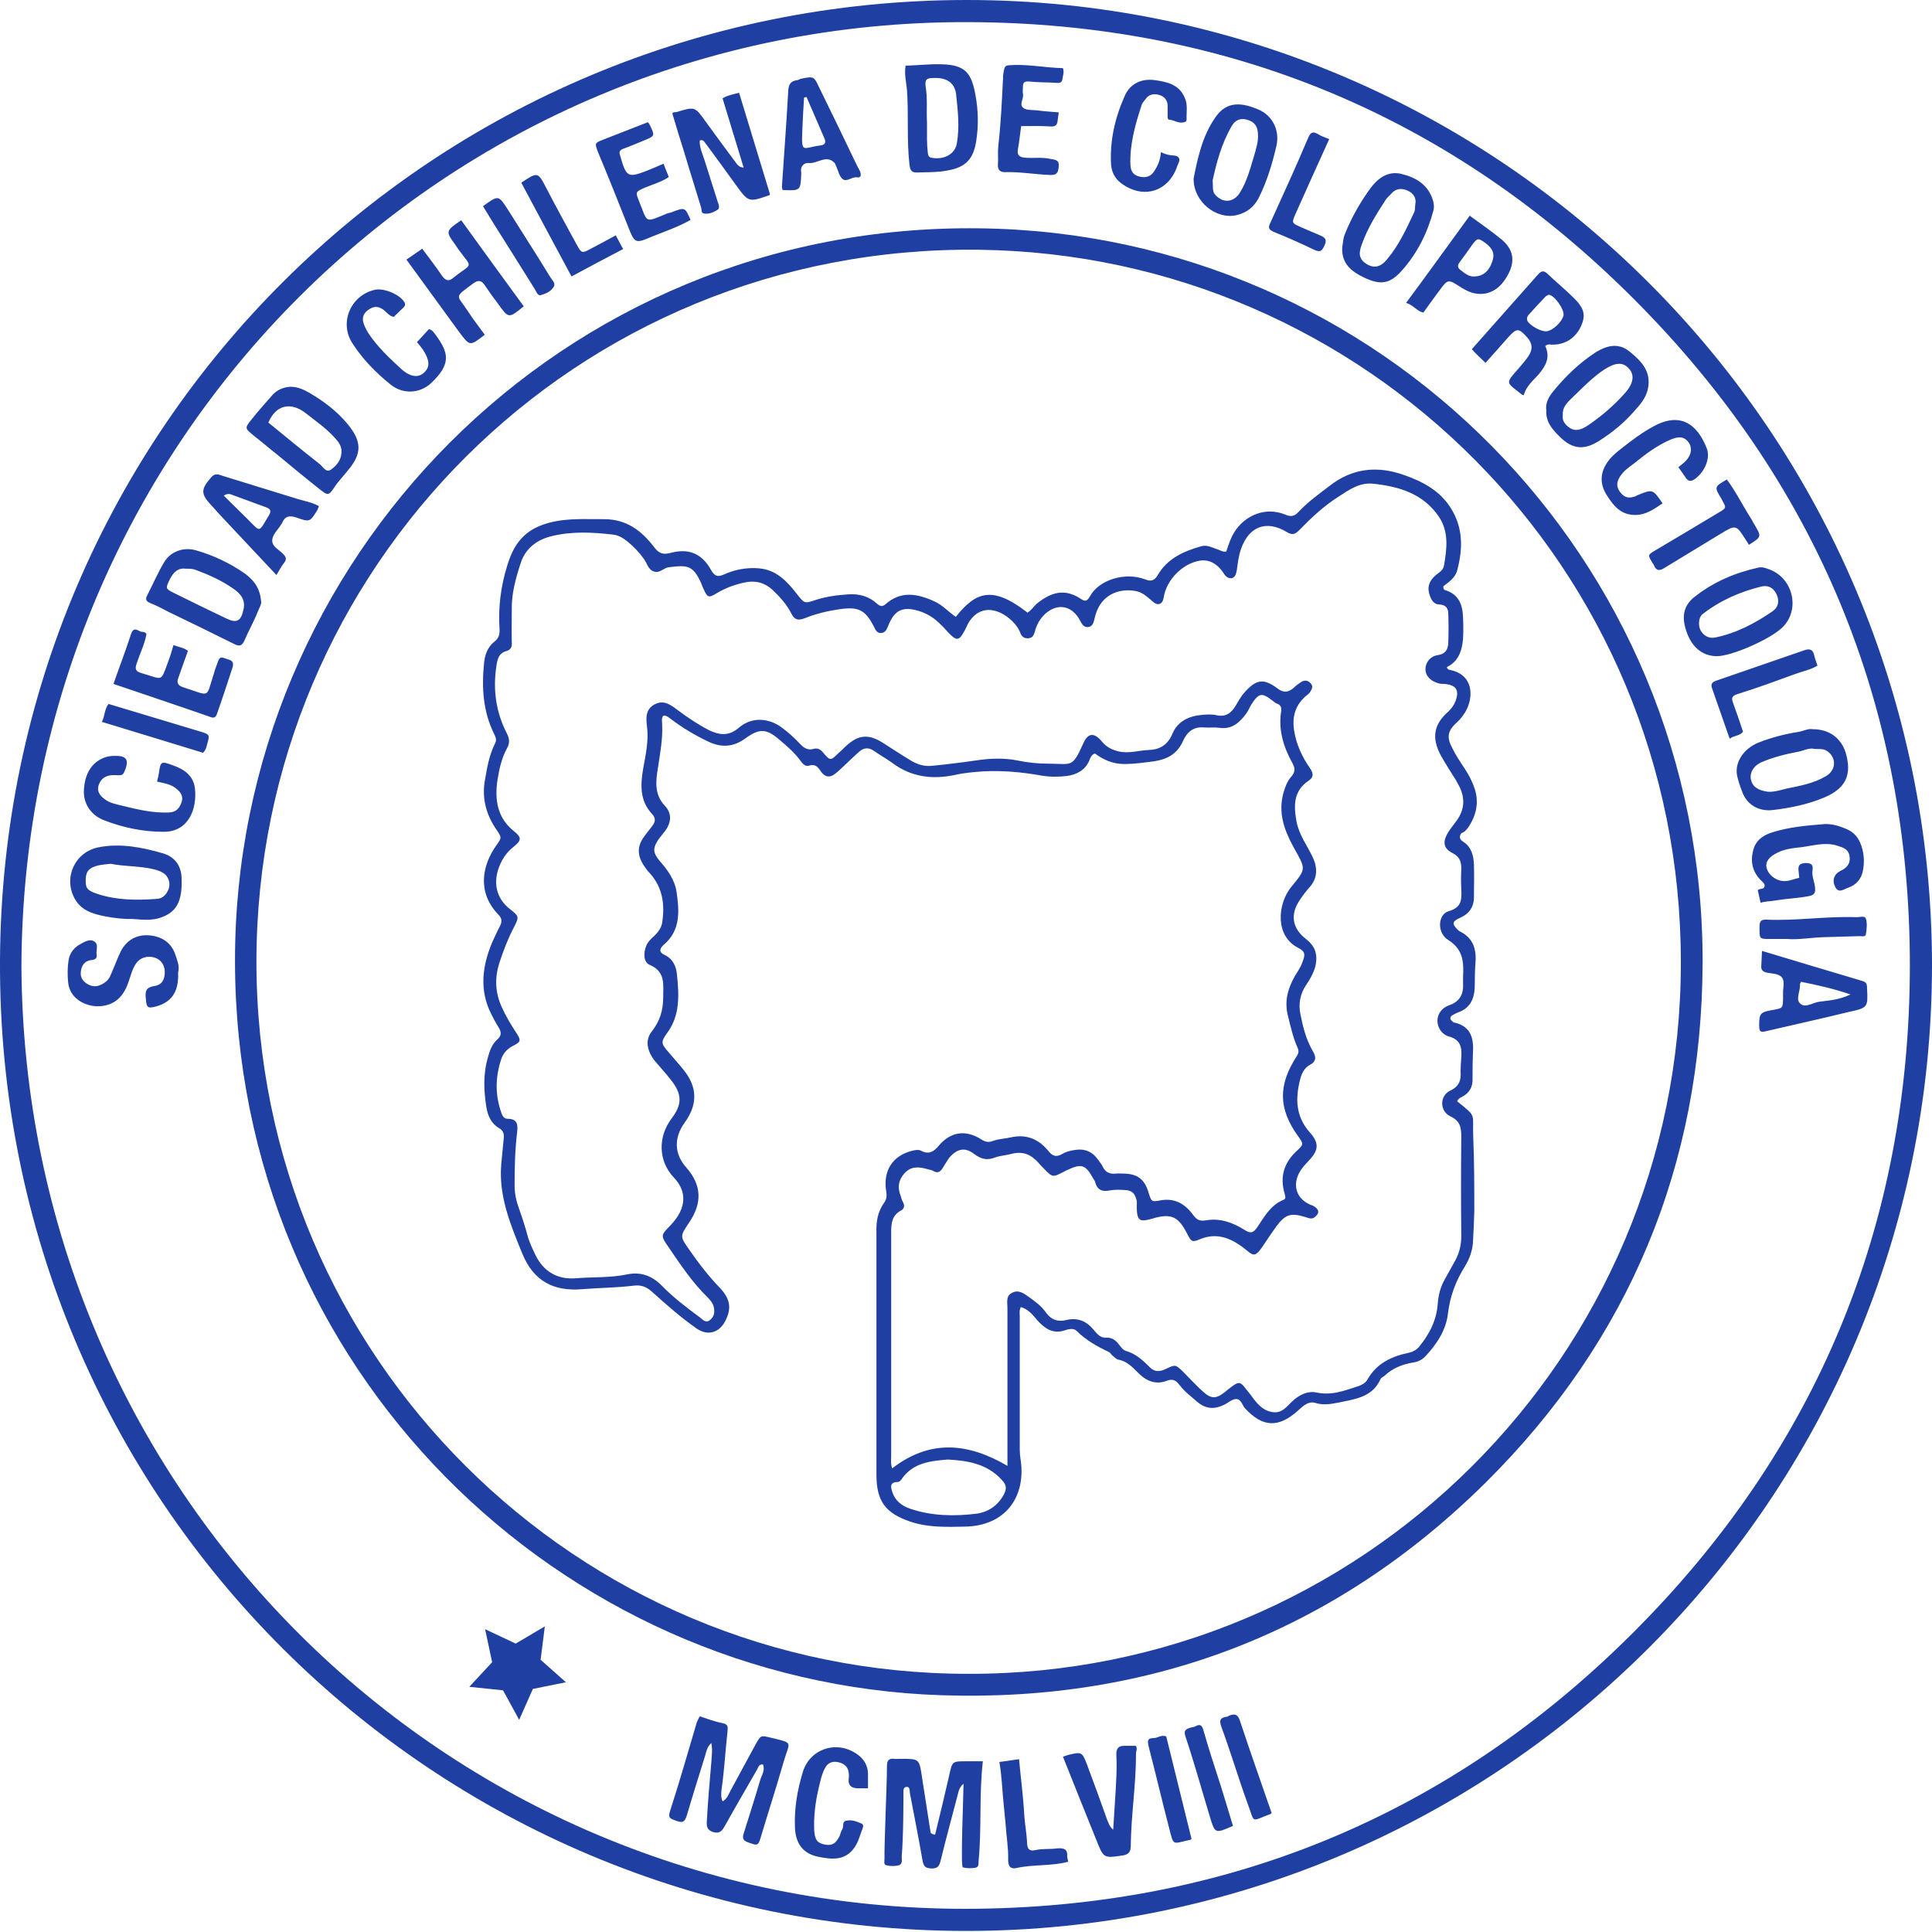 <svg xmlns="http://www.w3.org/2000/svg" viewBox="0 0 550 550" fill="#1f40a2"><path d="M275.1 0C123.5.1.7 121.7 0 273.5c-.7 154 123.7 276.1 275 276.2 151.7 0 274.9-123.2 275-274.8C550 123.3 426.8-.1 275.1 0m189.7 464.9c-52.2 52.1-116.1 78.4-189.9 78.5C126.5 543.5 6.8 424 6.1 274.9 6.8 125.2 127 6 275.2 6.3c73.9.1 137.8 26.6 190 78.9 52.1 52.2 78.5 116 78.5 189.8-.1 73.9-26.6 137.7-78.9 189.9" class="st0"/><path d="M278.9 65c-119.3-1.6-212.2 94.6-212 208.8.2 116 92.3 205.2 201.1 208.8 60.1 2 112.3-18.3 155-60.6 40.8-40.5 61.5-90.3 61.7-148 .2-114.9-91.8-207.6-205.8-209m-3.2 411.5C164.3 476.6 73 386.3 73 273.7c.1-111.9 90.7-204 205.7-202.6 109.9 1.4 199.9 90.4 199.8 202.9.1 112.2-91.1 202.8-202.8 202.5M275.1 501.4c-4.1 0-4 0-4.9 4.1-1.3 5.6-2.6 11.2-4 16.8-1.1-.2-1.3-.5-1.3-.8-.8-5.1-1.6-10.3-2.4-15.4-.8-5.4-.7-5.4-6.1-5.4-.6 0-1.2.1-1.8 0-1.6-.2-2.1.5-2.1 2.1 0 5-.8 22.5-.7 26.3 0 .7-.3 1.7.5 1.9 1.2.3 2.5.3 3.6 0s.8-1.6.8-2.6c.5-5.1.5-17.3.5-18.3 0-.6 0-1.3.8-1.4.9-.1.9.6 1 1.2v.4c1.2 6.4 2.5 12.8 3.6 19.2.3 1.7.7 2.3 2.4 2.4 1.9.1 2.4-.6 2.8-2.3 1.5-6.2 3.2-12.3 4.8-18.5.3-1.1.4-2.2 1.7-3.3 0 2.9-.9 23.7-.2 23.8 1.1.3 2.4.3 3.6.1 1.1-.2.8-1.3.9-2.1.9-9.3.1-18.7 1.2-28.2h-4.7M219.5 494.7c-2.9-.7-2.9-.8-4.4 1.9-2.4 4.4-4.7 8.7-7.1 13.1-.6 1.1-1 2.4-2.3 3.1-.5-1.1-.4-2.3-.3-3.3.8-5.5 1.1-11.1 1.7-16.6.2-1.6 0-2.1-1.6-2.4-2.1-.4-4.1-1.2-6.3-1.9-.3.6-.6 1.1-.8 1.6-2.5 8.4-4.9 16.9-7.6 25.2-.7 2.1-.1 2.3 1.6 2.9 1.8.7 2.5.5 3.1-1.4 1.7-5.8 3.5-11.5 5.3-17.3.3-1.1.5-2.3 1.7-3.4.4 2 .1 3.8 0 5.5-.5 5.7-1 11.4-1.3 17.1-.1 1.8.7 2.4 2 2.8 1.6.4 2.3-.3 3.1-1.7 3-5.4 6.1-10.7 9.2-16.1.4-.7.5-1.6 1.7-1.5.7 1.7-.4 3.1-.8 4.5-1.5 5.1-3.1 10.1-4.7 15.2-.7 2.1.8 2.3 2.2 2.8 1.6.6 2 .4 2.5-1.2 2.2-7.4 4.6-14.7 6.7-22.1 1.7-5.8 3-5.2-3.6-6.8M199.6 59.1c.2.6-.1 1.6.9 1.7 1.4.2 2.7-.4 3.8-1.1.7-.4.3-1.5 0-2.3-1.3-4-2.5-8-3.8-12-.6-1.8-1.4-3.5-1.3-5.4 1-.4 1.3.4 1.8 1 2.9 3.9 5.7 7.8 8.6 11.8 3.5 4.8 3.6 4.8 9.3 2.8.1 0 .2-.1.3-.3-2.9-9.6-5.9-19.3-8.8-28.9-1.7.5-3.3.7-4.7 1.6 2 6.6 4 13.1 6 19.7-1.2-.1-1.6-.6-2-1.1-2.9-3.9-5.8-7.8-8.6-11.7-3.3-4.6-3.2-4.6-8.5-3-.4.1-.9-.1-1.2.4 1.1 3.7 2.2 7.4 3.4 11.1 1.5 5.1 3.2 10.4 4.8 15.7" class="st0"/><path d="M422.9 103.3c2.2-2.5 4.3-4.8 6.3-7.1 2.6-2.9 3.1-2.9 5.6-.1 1.5 1.7 1.6 3.4.3 5.3-.8 1.2-1.8 2.3-2.7 3.4-4.1 4.6-3.6 3.9.8 7.5.1.1.4.1.6.2.6-2.5 2.6-4.1 4.2-5.9 2.1-2.5 3.4-4.9 1.9-8.1.6-.5 1.1-.5 1.6-.4 3.8.2 7-1.7 8.6-5.3 1.4-3.1.9-5.1-2.2-8.1-2.3-2.3-4.9-4.4-7.3-6.7-1.3-1.3-2-.7-2.9.3-6.2 7-12.4 14-18.7 21.1 1.2 1.4 2.5 2.5 3.9 3.9m12.2-13.6c1.6-1.8 3.3-3.6 4.9-5.3.2-.2.6-.3.9-.5 1.6.1 4.5 4.2 4.2 5.9-.4 1.8-3 4.3-4.8 4.5-1.5.2-4.8-1.6-5.5-3-.2-.5-.1-1.1.3-1.6M72.1 123.9c2.3 1.8 4.5 3.7 6.8 5.5 4.1 3.4 8.2 6.8 12.4 10.1 1.9 1.5 2.3 1.6 3.7-.5 1.2-1.9 2.9-3.6 4.3-5.4 3.7-4.5 3.7-7.9-.2-12.7-3-3.7-6.8-6.6-10.9-9-1.7-1-3.5-1.8-5.5-1.8-1.9.1-3.7.8-5.1 2.3-2 2.3-4 4.5-5.9 6.9-2.1 2.6-2 2.6.4 4.6m14.9-6.3c2.8 2.2 5.7 4.2 8.1 6.8 1.2 1.3 2.3 2.6 2.1 4.5-.1 2.1-1.4 3.7-3 4.8-1.4 1-2.3-.9-3.2-1.6-5-3.9-9.8-7.9-14.6-11.8 2.4-5.6 6.9-5.6 10.6-2.7M69.6 182.3c1.2-2.8 2.7-5.4 3.8-8.2.4-1.1 1.2-2.2.9-3.1-.3-3.7-2.2-6-4.7-7.8-4.2-2.9-8.8-5.1-13.7-6.5-3.6-1.1-7.4.3-9.2 3.4-1.8 3-3.2 6.3-4.8 9.4-.6 1.1-.3 1.7.9 2.2 1.8.7 3.5 1.6 5.2 2.5 6.2 3 12.4 6 18.6 9.1 1.5.8 2.3.6 3-1m-5.1-6.2c-5-2.4-10-4.8-15-7.3-2.4-1.2-2.4-1.3-1.2-3.8 1-2 2.3-3.4 4.6-3.1 1 0 1.9 0 2.7.3 3.8 1.4 7.4 3 10.7 5.3 2.1 1.4 3.7 3.2 3 6.1-.7 3.2-1.9 3.9-4.8 2.5M138 95.3c-1.6-2.2-3.3-4.4-4.8-6.7-3.1-4.8-4.2-3.7 1.5-7.9 1.4-1 2.3-1 3.3.5 1.2 1.8 2.5 3.6 3.8 5.3 3 4.2 3 4.2 7.3.7-5.9-8.1-11.9-16.3-17.8-24.5-4.5 3.1-4.5 3.1-1.6 7.1.3.4.5.8.8 1.2 4.2 5.7 4.1 3.6-1.6 8.2-1.2 1-2.1.6-3-.6-1.8-2.7-3.8-5.2-5.7-7.8-1.6 1.1-3 2.1-4.5 3.1 5 6.9 10 13.7 15 20.6 3.1 4.1 3 4.1 7.3.8M258.9 46.8c.2 1.6.5 2.4 2.3 2.3 2.9-.1 5.8 0 8.7-.6 5-.9 7.2-3.2 8-8.3.7-4.4.6-8.8-.2-13.1-1.1-6-2.6-8.7-9.8-8.8-3.3-.1-6.6.3-10.1.4-.4 2.5.2 4.7.4 6.9.5 7.1-.1 14.1.7 21.2m7.2-24.6c3.5-.1 5.8 1.5 6.1 4.8.5 4.6 1 9.1.2 13.8-.5 3.1-3.7 4.8-7.3 4.1-.9-.2-.9-1-1-1.7-.1-1.1-.2-2.2-.2-3.3v-5.1c-.2-3.4.2-6.8-.4-10.2-.2-2.1.3-2.4 2.6-2.4M388.1 78.9c4.7 2.3 7.5 2.1 11-1.9 4.4-4.9 7.3-10.8 9-17.2.2-.8.1-1.7-.1-2.5-1.3-4.7-4.9-6.8-9.1-7.8-3.7-.9-6.6 1.2-8.7 4-3 4.1-5.5 8.5-7.4 13.3-.5 1.3-.5 2.6-.7 3.7-.2 4.6 2.7 6.8 6 8.4m-.4-9.4c1.6-4.5 4.1-8.5 6.7-12.5.4-.7 1.2-1.3 1.7-1.9 1.3-1.5 3-1.6 4.7-.8 1.5.7 2.5 2 2.1 3.9-.1.7 0 1.5-.3 2.2-2.2 4.7-4.4 9.5-7.8 13.5-1.8 2.2-3.7 2.5-5.7 1.3-2.1-1.3-2.5-2.8-1.4-5.7M352.2 61.2c2.8-.7 4.8-2.3 6.1-4.8 2.4-4.8 3.9-9.8 5.1-15 .9-4.2-1-8.4-5.1-10.2-6-2.6-9.6-1.7-12.3 2.2-3.8 5.4-5.1 11.9-6.2 17.4-.1 6.8 6.7 11.9 12.4 10.4m-1.5-25.4c.9-1.6 2.5-2.3 4.4-1.7 2 .6 2.9 1.8 3 3.9.2 2.2-.5 4.3-1.1 6.4-1.1 3.6-2 7.2-4 10.4-1.8 2.9-4.8 3.1-7 .7-1-1.1-.6-2.3-.8-4.1 1.1-5 2.5-10.5 5.5-15.6M504.7 230.6c5-.6 10-1.6 14.7-3.6 6.1-2.6 7.9-6.5 6-12.8-1.3-4.1-4.7-6.6-9.2-6.6-1.5-.3-2.9.6-4.5.8-3.8.6-7.5 1.6-11.1 3-4.2 1.7-6.8 5.6-6.1 9.3.3 1.5.8 3 1.4 4.5 1.2 3.7 4.6 5.9 8.8 5.4m-6.2-8.5c-.5-1.9.5-3.9 2.7-5 3.4-1.5 7-2.4 10.7-3.1 1.6-.3 3.2-1.2 4.6-.8 1.4.1 2.3-.1 3.3.4 3 1.7 3.1 5.5.1 7.3-3.5 2.1-7.4 2.8-11.3 3.6-1.7.4-3.5 1-5.3.9-2.7-.4-4.3-1.3-4.8-3.3M482.3 170c-2.9 2.3-3.5 5.3-2.5 8.8 1.4 5.1 4.6 8 9 8 4 0 14.5-4.5 18.3-7.9 5.5-4.9 3.6-14.2-3.4-16.8-1.1-.4-2.1-.8-3.2-.5-6.7 1.5-12.8 4.1-18.2 8.4m19.4-3.1c2.1-.3 3.3.7 4.1 2.4.8 1.8.5 3.6-1.3 4.8-5 3.4-10.3 6.2-16.3 7.4-1.8.3-3.1-.5-4-1.9-.8-1.3-.7-3.8.4-4.7 5.1-4 10.9-6.5 17.1-8M442.1 111.5c-1.2 1.5-2.2 3.2-1.9 5.3-.2 3.2 1.6 5.3 3.6 7.3 4 4.1 7.4 4 11.6 1.3 3.6-2.3 6.9-5 9.7-8.2 1.7-1.9 3.4-3.7 4-6.4 1.1-5-1.8-8-5.3-10.8-3.1-2.5-6.4-1.6-9.4.2-4.8 3.1-8.8 7-12.3 11.3m5.8 1.4c2.8-2.7 5.5-5.5 8.8-7.7 3.1-2 5.2-2.2 6.9-.4 1.8 1.8 1.5 4.3-1 7.1-3.1 3.5-6.6 6.5-10.4 9.1-2.6 1.8-4.3 1.8-6 .3-1-.9-1.5-1.9-1.3-3.1-.2-2.5 1.6-3.9 3-5.3M46.3 242.9c-5.9-1.7-12-2.9-18.2-1.7-6.7 1.3-10.1 8.5-6.9 14.5 1.8 3.4 5 4.4 8.4 5.1 3 .6 6 .9 8 .8 3.4.3 5.8.4 7.9-.3 4.7-1.5 6.4-4.6 6.2-11 0-3.8-1.9-6.4-5.4-7.4m1.7 10.2c-.6 1.5-1.6 2.7-3.4 2.8-5.7.4-11.3.4-16.8-1.4-3-1-3.5-1.6-3.4-4.3.1-2.3 1.1-3.3 3.9-3.9 1.1-.2 2.2-.3 3.2-.4 4 .8 8.1.6 12 1.5 1.3.3 2.6.7 3.6 1.6 1.1 1.2 1.4 2.7.9 4.1M500.4 253.4c.3 1.2.5 2.4.8 3.6 1.6-.5 3.1-.4 4.5-.7 3.1-.5 6.2-.6 9.3-1.2 1.8-.4 1.8-1.2 1.7-2.5-.2-1.7-1-3.3-.7-5 .2-1.4-.4-1.9-1.8-1.9-1.5 0-2.4.4-2.2 2.1.1.6.1 1.2.2 2.1-1.4.3-2.5.8-3.7.9-2.5.3-5.1-1.6-5.6-3.8-.4-1.7.8-3.2 3.2-4.3 1.8-.9 3.8-1.2 5.6-1.4 3.8-.3 7.6-1.8 11.5-.5 1.6.5 3 1 3.3 2.8.4 2.1-.6 3.4-2.5 4.3-2 1-2.5 2.8-1.5 4.7 1 1.8 2.4.5 3.7.1 2.3-.8 3.7-2.6 4.1-4.7.5-2.3.4-4.8-.4-7.2-.8-2.4-2.2-4-4.5-4.9-1.9-.8-4-1.4-6-1.3-4.9.4-9.9.8-14.7 2.3-2.3.7-4.5 1.9-5.4 4.5-1.2 3.7-.5 6.9 2.3 9.5.4.4.9.8.7 1.5-.3.9-1.1.4-1.9 1M61.9 145.8c5.5 5.9 11 11.7 16.8 17.9.9-1.5 1.4-2.5 2.2-3.5.8-1 .5-1.7-.3-2.5-1.1-1.2-3.1-2-3.1-3.8 0-1.8 1.7-3.1 2.6-4.7.1-.1.2-.2.2-.3.8-2 2.1-2.2 4-1.6 3.9 1.4 3.9 1.3 6-2 .2-.4.3-.8.5-1.2-1.9-1.1-3.9-1.4-5.9-2-7.1-2.2-14.3-4.4-21.4-6.6-1.1-.4-2.3-.9-3.3.3-3.1 3.5-3.1 4.8 0 8.1.6.6 1.2 1.3 1.7 1.9m4-5c3.3 1.2 6.5 2.4 9.8 3.6 1.4.5 1.6 1.1.8 2.4-3 4.9-2.2 4.8-6 1-2.2-2.2-4.5-4.4-6.8-6.7.7-.5 1.5-.6 2.2-.3M531.5 281.2v-.4c-.1-.8-.3-1.2-1.2-1.5-9.5-2.8-19-5.7-28.7-8.6-.1 1.6-.1 2.9-.2 4.2-.1 1.1.3 1.7 1.6 2 1.5.3 3.4.2 4.3 1.4.9 1.2.2 3.1.3 4.6v1.5c-.1 2.6-.1 2.6-2.8 3.1-3.7.6-4 1-4 4.4 0 1.8.3 2.1 2.2 1.6 7.7-1.8 15.5-3.5 23.2-5.4 5.6-1.2 5.6-1.3 5.3-6.9m-13.8 4c-1.8.3-4 2-5.4.3-1.1-1.3.3-3.5.1-5.3 0-.1.1-.2.3-.7 4.6.9 9.1 1.9 14.1 3.6-3.3 1.6-6.3 1.7-9.1 2.1M50 272c-1.1-3.5-3.7-5.3-7.2-5.7-3.7-.4-6.7 1.2-8.4 4.5-.9 1.8-1.6 3.8-2.4 5.6-.5 1.1-.8 2.3-1.9 3.1-1.4 1.1-3 1.7-4.7.9-1.5-.7-2.6-1.9-2.4-3.7.2-1.9 1.1-3.2 3.1-3.4 1.1-.1 1.6-.6 1.4-1.6-.2-1.3.7-2.9-.7-3.7-1.2-.8-2.7.1-3.8.7-1.9 1-3.2 2.6-3.5 4.8-.3 2-.3 4.1-.1 6.2.5 5 5.7 7.2 9.6 6.7 4.3-.5 6.5-3.4 7.7-7.2.6-1.7 1-3.5 2.1-5 1.1-1.6 3.2-2.2 5.2-1.6 1.7.5 2.8 2 2.9 3.8.1 2.3-.7 4-3 4.3-2.3.4-2.6 1.4-2.4 3.4.2 2.7.4 3.1 3 2.4 3.9-1.1 6.5-3.7 6.2-9.7.5-1.6-.2-3.2-.7-4.8M228.1 49.5v-.4c-.4-1.8.9-2.8 2.1-2.7 2.5.3 5.1-2.6 7.5.1.1.2.2.5.3.7.6 1.3.9 3 1.9 3.8 1.2.9 2.7-.8 4.2-.5.4.1.7-.1.9-.4.2-1.1-.5-1.9-.9-2.7-3.6-7.5-7.2-15-10.9-22.5-1.5-3.2-1.5-3.2-5.1-2.5-.4.1-.7.3-1 .4-1.8.2-2.6 1-2.7 3-.5 9.1-1.2 18.2-1.8 27.3 0 .3.1.7.2 1 5.1.2 5.1.2 5.3-4.6m.3-12.3c.1-3.1.3-6.2.5-9.4.2-.1.5-.1.7-.2 1.7 3.9 3.4 7.9 5.1 11.8.5 1.2.2 1.8-1.1 2-5 .6-5.5 2.6-5.2-4.2M320.3 497c-1.9-.1-2.6.8-2.5 2.6.1 2.1.1 4.1 0 6.2-.2 4.9-.6 9.8-.9 15.1-1.1-1-1.3-1.9-1.7-2.8-1.9-5.3-3.8-10.6-5.8-15.9-1.3-3.4-1.6-3.5-4.9-2.7-.6.1-1.2.4-1.9.6 3.2 8 6.3 15.8 9.5 23.7 2.1 5.3 2.1 5.2 7.6 4.4 1.6-.3 2.2-1 2.2-2.7.1-8.8 1.5-17.4 1.5-26.2 0-.8.5-1.7-.1-2.3h-3M65.2 187.8c-2.6-.9-2.6-1.1-3.5 1.5-.3.8-.6 1.6-.8 2.4-2.4 7.3-.7 6.5-8.9 3.9-1.5-.5-1.7-1.4-1.2-2.7.9-2.6 1.8-5.1 2.7-7.6-1.2-1-2.6-1-4.1-1.7-.5 1.7-.9 3.1-1.4 4.4-2.4 6.5-1.4 5.4-7.8 3.6-1.8-.5-1.8-1.4-1.2-3 .9-2.7 2.2-5.3 2.7-8.1-.4-.8-1.4-.5-1.9-.8-1.8-1.1-2.2-.2-2.7 1.4-1.5 4.6-3.2 9-4.8 13.6 9.1 3.1 18.1 6.1 27 9.2 1 .4 1.9.8 2.4-.5 1.6-4.5 3.1-9.1 4.6-13.7.1-.8.1-1.5-1.1-1.9M178.8 64.5c1.9 4.8 2 4.9 6.7 2.9 3.7-1.5 7.6-2.8 11.1-4.8-1.6-3.6-1.6-3.6-5.1-2.3-.4.2-.9.3-1.4.4-6.8 2.8-5.6 2.9-8.2-3.5-1-2.5-1-2.6 1.5-3.7 2.4-1 4.9-1.7 7-3.1-.5-1.3-1-2.4-1.5-3.8-1.6.7-3 1.3-4.5 1.9-5.6 2.2-6.1 2-7.8-4 0-.1-.1-.2-.1-.4-.3-.8-.1-1.3.8-1.7 2-.7 4-1.6 6-2.4 3.2-1.3 3.2-1.3 1.6-4.6-.1-.2-.3-.4-.5-.6-4.3 1.7-8.5 3.3-12.8 5-2.3.9-2.3 1-1.4 3.4 3 7.2 5.8 14.2 8.6 21.3M286.2 49c4.2-.1 8.2.6 12.4.8 2.2.1 2.6-.4 2.8-2.4.2-2.1-1.3-1.9-2.6-2.2-2.3-.5-4.6-.1-6.9-.3-1.5-.1-2.5-.6-2.1-2.5.4-2.2.6-4.5.9-6.5 2.9 0 5.6-.1 8.3.1 1.5.1 2-.4 2.1-1.8.1-.7.2-1.4.3-2.2-2.2-.2-4.2-.3-6.3-.6-1.3-.1-3 0-3.8-.7-1.3-1 .3-2.7-.1-4.1-.1-.6 0-1.2 0-1.8 0-1.2.3-1.7 1.7-1.6 2.7.3 5.3.2 8 .4 1.1.1 1.5-.3 1.6-1.4.1-.8.5-1.6.1-2.8-4.7-.1-9.1-1-13.6-.9-2.9.1-3-.1-3.4 2.7-.1.6 0 1.2-.1 1.8-.3 6.2-.6 12.4-1.3 18.5-.2 1.7 0 3.4-.1 5.1-.2 1.8.7 2.5 2.1 2.4M49.3 217.9c-3.5-1.3-3.6-1.2-4.1 2.4-.1.7-.3 1.4-.5 2.2 2 .5 4.1.7 5.7 2.2 1.2 1 1.9 2.2 1.2 3.9-.6 1.6-1.5 2.6-3.5 2.7-4.7.2-9.1-.9-13.6-2-1.6-.4-3.3-.7-4.7-1.8-1.2-.9-2.2-2-1.8-3.7.5-1.8 1.7-2.9 3.6-3.1.7-.1 1.5 0 2.2 0 .8 0 1.2-.1 1.6-1 1.5-3.4.7-4.7-3.1-4.5-.7 0-1.4.1-2.1.3-3.8 1.2-6 4.4-6.3 9.2-.3 3.8 1.8 7.3 5.7 8.8 5.4 2.1 11.1 3.3 17 3.3 7.4 0 9.5-7 8.9-12.3-.4-3.7-3.1-5.5-6.2-6.6M319.1 52.1c6.3 4.8 13.7 2.5 16.1-5 .1-.2.2-.4.3-.7.6-1.2 0-2-1.1-2.1-1.2-.1-2.4-.2-3.9-1-.2 2.3-.9 3.9-1.9 5.4-.9 1.5-2.3 2-4.1 1.6-1.8-.4-2.6-1.4-2.7-3.4-.2-5.9 1.4-11.5 3.2-17 .2-.7.8-1.2 1.2-1.8 1-1.4 2.6-1.5 4-1 1.3.4 2.2 1.5 2.2 3V33c0 .5 0 1.1.6 1.1 1.2.1 2.3.9 3.5.8.6-.1 1.3-.1 1.3-.9-.1-2 .4-4.1-.5-6.1-1.6-3.9-5.1-4.6-8.6-5.1-3.9-.5-7.1 1.1-8.6 4.7-2.7 6.1-4.2 12.6-3.8 19.4.2 2.2 1.1 3.9 2.8 5.2M244.3 499.6c-5.8-4.4-13.8-1.9-15.8 5-1.5 5-2.4 10.1-2.2 15.4.1 4.7 2.2 7.7 6.7 8.6 3.6.7 7.3 1.2 10-2.3 1.4-1.8 1.8-3.9 2.6-5.9.2-.4.2-1.1-.4-1.3-1.4-.6-2.7-1.1-4.2-.8-1.4.2-.7 1.6-1.2 2.4-.4.6-.5 1.3-.8 2-1.1 2.2-2.2 2.8-4.2 2.4-2.1-.4-2.8-1.3-3-3.9-.2-4 .3-8 1.2-11.9.5-2.1.9-4.3 2-6.2.8-1.4 2.2-1.8 3.8-1.4 1.6.4 2.6 1.3 2.8 2.9.1.6.1 1.2 0 1.8-.2 1.9.8 2.6 2.5 2.7h3v-4.3c-.1-2.2-1.1-3.9-2.8-5.2M457.2 132.2c-1.8 3-1.6 6 .3 8.9 1.9 3 4 5.5 8 5.5 3.1 0 5.4-1.7 7.8-3.3-2.8-4.1-2.8-4.1-7.2-2.3-.1 0-.2.1-.3.2-2.1.8-3.3.5-4.5-1-1.3-1.6-1.1-3.1 0-4.7 1.1-1.7 2.8-2.7 4.3-3.9 3.1-2.5 6.3-4.9 10.1-6.5 2.4-1 3.8-.7 4.9.7 1.2 1.5 1 3.6-.6 5.3-.6.7-1.5 1.3-2.2 1.9l2.1 3c.6.9 1.3 1.2 2.4.5 2.8-1.9 4.7-5.8 3.6-8.8-2.7-7-7.6-10.6-15.4-6.2-3.1 1.7-5.9 3.8-8.7 6-1.8 1.4-3.5 2.8-4.6 4.7M111.1 109.4c3.5 2.9 8.3 2.7 11.6-.3 5.8-5.5 5.1-8.6 1.3-13.8-.5-.6-.9-1.4-1.9-1.6-1 1.1-2.1 2.3-3.4 3.7.5.6 1.1 1.3 1.6 2 2 3 2.2 5 .5 6.6-1.6 1.6-3.9 1.4-6.5-.9-3.4-3.1-6.8-6.3-9.4-10.2-.5-.8-1-1.7-1.3-2.6-.6-1.5-.3-2.9 1-3.9s2.6-1.5 4.3-.4c1.1.7 1.8 2 3.2 2.2.9-.9 1.8-1.7 2.7-2.6.5-.5.7-.9.3-1.6-1.3-2.2-5.9-4.1-8.4-3.5-7 1.6-10.3 9.6-6.2 15.5 2.8 4.3 6.5 8.1 10.6 11.4M405.2 89c1.5-2.1 3-4.2 4.5-6.2 2.5-3.4 2.5-3.4 6.2-1 .5.3 1 .6 1.6.9 4 2 8.2.9 10.8-2.9 3.2-4.6 3-8.4-.8-11.6-2.9-2.4-6-4.5-9.1-6.8-6.2 8.5-12 16.6-18.1 24.8 2.1.7 3.1 2.4 4.9 2.8m10.3-14.3c1.2-1.6 2.4-3.3 3.6-5 1.5-2 1.7-2 3.8-.5 2.1 1.6 2.7 3.1 1.9 5.3-.9 2.7-2.6 4.1-4.9 4.2-1.7.2-2.9-.9-4.2-1.9-.8-.6-.8-1.3-.2-2.1M490.2 142.3c1.3 2.3 1.3 2.3-.9 3.6-6 3.6-12 7.2-18.1 10.8-2.2 1.3-2.1 1.3-.8 3.5.1.2.3.4.4.6.6 1.7 1.6 1.8 3 .9 5.3-3.2 10.5-6.4 15.8-9.6 4.6-2.8 4.6-2.8 7.4 1.6.3.4.5.8.9 1.4 3.6-2.3 3.6-2.3 1.6-5.7-.4-.6-.7-1.3-1.1-1.9-2.3-3.6-4.2-7.5-6.8-11-3.6 2.1-3.6 2.1-1.6 5.4.1.2.2.3.2.4M362.6 66c3.9 1.6 7.8 3.3 11.5 5.1 1.7.8 2.2.4 2.9-1.1.9-1.8.2-2.4-1.2-3-1.9-.8-3.8-1.6-5.6-2.4-2.5-1.1-2.5-1.2-1.4-3.7 3.1-7 6.3-14 9.6-21.3-1.2-.5-2.2-.8-3-1.3-1.7-1.1-2.4-.6-3.1 1.2-3.4 8-7 15.9-10.6 23.8-.7 1.4-.7 2 .9 2.7M177.4 70.9c-.7-1.3-1.4-2.5-2.1-3.9-2.4 1.3-4.6 2.5-6.9 3.7-2.8 1.5-2.8 1.5-4.3-1.2-2.9-5.3-5.8-10.6-8.6-16-2.4-4.6-2.4-4.6-7.1-1.5 4.8 9 9.5 17.8 14.3 26.7 5.2-2.8 9.9-5.3 14.7-7.8M496.2 208.3c-.9-2.8-1.9-5.6-2.9-8.4-.4-1.1-.3-1.8 1.3-2.3 5.5-1.7 10.9-3.7 16.4-5.7 2.1-.8 4.4-1.2 6.4-2.4-.3-1-.7-1.9-.9-2.8-.3-1.6-1.1-2.2-2.8-1.6l-25.2 8.7c-.9.3-1.5.8-1.2 1.9 1.7 4.8 3.4 9.7 5.1 14.6 1.3-1 2.8-.7 3.8-2M300.9 526.2c-2 .3-4.1 0-6.2.5-1.4.3-2.2-.1-2.3-1.8-.1-2.7-.6-5.3-.8-8-.3-5.4-1-10.7-1.5-16.1-1.9.3-3.4.5-5.6.8.7 4 .8 7.9 1.2 11.8.2 2 .4 4.1.6 6.2.2 3.3.8 6.5.7 9.8 0 1.4.3 2.8 2.3 2.4 4.9-1.1 9.9-.5 14.8-1.8-.1-.5-.2-.9-.3-1.4.2-2.1-.8-2.6-2.9-2.4M528.3 261.1c-8.5-.3-17 1.1-25.5.7-1.8-.1-1.9.9-1.9 2.2 0 3.3-.1 3.3 2.9 3.3h5c3 .3 6.7-.4 10.3-.5l10.2-.3c.7 0 1.8.3 1.9-.6.2-1.4.4-3 0-4.3-.3-1.1-1.9-.4-2.9-.5M342.6 492.6c-.4-1.4-.9-1.9-2.2-1.2-.5.3-1.2.3-1.7.5-1.2.4-1.8.8-1.2 2.5 2.5 7.5 4.6 15.1 6.9 22.7 1.5 5 1.5 4.9 6.6 2.7-1.2-3.9-2.3-7.7-3.5-11.5-1.7-5.2-3.4-10.4-4.9-15.7M57.5 208.4c-8.9-2.7-17.7-5.3-26.6-8-1.2 1.5-1 3.4-1.9 5.1 9.8 3 19.4 5.9 28.8 8.8 1-1 1-2 1.3-2.9.6-2.1.5-2.3-1.6-3M328.4 494.8c-1.1 0-1.6.3-1.6 1.1 0 .3.1.8.2 1.3 2 7.7 3.8 15.4 5.8 23.1 1.4 5.5.9 4.5 5.9 3.5.2 0 .4-.2.5-.3-2.4-9.7-4.8-19.4-7.2-29.2-1.6-.5-2.4.5-3.6.5M152.3 82.4c.4.7.8 1.9 1.7 1.6 1.4-.4 2.8-1 3.6-2.3.7-1.1-.5-2-1-2.9-3.9-6.4-8-12.7-12-19.1-2.7-4.2-2.7-4.2-7.1-1 1 1.6 2 3.3 3 4.9 4 6.3 7.9 12.6 11.8 18.8M349.9 488.4c-.2.1-.4.3-.6.3-1.9.3-2.3.9-1.6 2.9 2.7 7.3 4.9 14.8 7.6 22.2 2 5.4.7 4.7 6.4 2.6.1 0 .2-.2.3-.3-3-8.7-6.1-17.4-9-26.2-.6-1.9-1.5-2.1-3.1-1.5M418.4 234.9c2-3.3 2.6-6.7 1.4-10.4-.7-2.1-1.7-4-2.9-5.8-1.2-1.8-2.4-3.6-3.4-5.6-1.8-3.3-1.4-5.1 1.4-7.6.9-.8 1.6-1.8 2.3-2.9 2.4-4.2 2.3-10.6-4.5-11.9-.3-.1-.7-.2-.8-.8 3.3-1.6 4.3-4.6 4.6-8.1.1-1.9.1-3.9 0-5.9-.1-3.6-1.1-6.7-5.1-7.9-.3-.1-.6-.4-.5-1.1 1.4-1.1 3.3-2.3 3.9-4.4 1.7-6.3 1.8-12.4-2-18.2-3.1-4.7-7.8-7.2-12.9-9-7.7-2.8-14.9-2.1-21.5 3.1-3 2.3-6.1 4.5-8.7 7.3-1.2 1.3-2.2 1.5-3.8.8-5.6-2.3-11 .2-13.9 4.1-1.5 2-2.2 4.3-2.9 6.4-1 .2-1.6-.3-2.2-.5-1.6-.5-3.2-1.5-4.9-1-5 1.4-9.7 3.5-12.4 8.2-1 1.7-2 1.9-3.7 1.2-5.6-2.1-13.1.1-15.7 5-.9 1.6-1.6 1.2-2.8.4-4.7-3-8.6-1.4-12.3 1.6-.9.8-1.5 1.9-2.6 2.5-10.1-7.9-14.8-5.8-20.4 1.2-2.1-1.4-3.8-3.4-6.1-4.4-4.8-2.2-9.5-3.1-13.9.8-1 .9-1.7.5-2.5-.2-2.3-2.1-5.1-2.8-8.1-2.6-3.1.2-6.2.6-9.3 1.6-3.3 1.1-3.2 1-5.5-1.9-2.7-3.5-5.8-6.7-10.6-7.1-3.4-.3-6.8.3-9.9 1.7-1.6.7-2.6.8-3.7-1.1-2.6-4.8-6.4-6.4-11.6-5-2.3.6-3.4.1-4.8-1.8-3.5-4.5-7.7-7.8-14.1-7.8-4.3 0-8.5-.2-12.7.4-8.9 1.4-12.7 5.5-14.9 12.8-1.8 5.8-2.6 11.8-2.2 17.9.1 1.5-.1 2.8-1.5 3.8-1.9 1.5-2.7 3.8-2.9 6.1-.7 7-.3 13.8 2.9 20.2.4.9.8 1.6.2 2.7-1.6 3.2-2.2 6.6-2.8 10.1-1 5.2.2 9.9 3.1 14.2 1.7 2.5 1.7 2.4 0 4.8-4 5.7-5.4 13.3.7 19.6 1 1 1.1 2 .4 3.3-.8 1.5-1.5 3.1-2.2 4.6-2.8 6.7-3.7 13.5-.3 20.3.7 1.3 1.3 2.6 2.1 3.8.8 1.3 1 2.3-.3 3.5-1.5 1.3-2.2 3.2-2.7 5.1-1.4 4.8-1.2 9.6-.4 14.4.4 2.3 1.4 4.5 3.5 5.7 1.4.8 1.5 1.8 1.4 3-.2 2.4-.5 4.8-.7 7.3-.8 9.2 2.7 17.4 6 25.5 3.2 7.8 8.9 10.8 17.1 10.1 4.8-.4 9.7-.4 14.6-1 2.4-.3 3.9.5 5.5 2 4 3.6 8 7.1 12.4 10.2 3.2 2.2 6.5 1.2 8.2-2.2 1.8-3.5 1.4-6.2-1.5-9.3-3.3-3.4-6.2-7.2-8.9-11.1-2.6-3.7-2.5-3.7.1-7.6 3.8-5.6 3.5-10.7-.8-15.6-3.5-3.9-3.6-8.5-.5-12.8 3.7-5.1 3.7-10-.2-14.9-1.4-1.8-3-3.5-4.5-5.3-2-2.3-2.1-2.8-.3-5.3 3.8-5.1 3.4-11 2.8-16.8-.2-2.1-1.1-4.4-3.6-5.5-1.5-.7-1.4-1.7-.2-2.8 4.9-4.1 4.5-9.6 3.7-15.1-.5-3.4-2.5-6.2-4.8-8.8-2-2.4-2-3.7-.3-6.2.6-.8 1.2-1.5 1.8-2.3 1.9-2.5 2-5.1-.1-7.3-3-3.2-2.5-7.1-1.9-10.7.6-4.1 1.4-8.1 1.2-12.3 0-.9-.3-1.9.4-2.6 1 0 1.5.6 2.1 1 3.3 2.5 6.8 4.6 10.6 6.4 3.7 1.8 7.2 1.6 10.6-.9 4-2.9 6-2.8 9.7.4 2 1.7 4.1 3.5 5.7 5.6.6.8 1.4 2.1 2.6 1.8 2.1-.7 2.8.6 3.7 1.9 1.1 1.4 2.5 1.5 3.8.4 1-.7 1.8-1.6 2.7-2.4 1.4-1.3 2.8-2.7 4.3-4 1.2-1 2.5-1.2 4-.2 1.7 1.2 3.5 2.2 5.2 3.4 5.4 4.1 11.4 4.9 18 3.5 2.6-.6 5.3-.8 7.9-1 5.6-.3 11.2.2 16.7 1.2 2.4.4 4.9.4 7.3.1 2.7-.4 5.1-1.6 6.3-4.4.3-.8.6-1.6 1.6-2 2.4 1.8 5.1 3 8.3 3 2.9 0 5.8-.4 8.7-.8 3.8-.6 6.5-2.2 8.1-5.8 1.1-2.5 3-4.1 6-3.8 1.5.1 3-.1 4.4.1 3.5.5 5.7-1.5 7.6-4.1.6-.8.9-1.7 1.4-2.5 2.2-3.4 3-3.5 6.1-1.1.4.3.8.7 1.2.8 1.2.4 1.4 1.3 1.2 2.3-.8 5.3.7 10.1 3.2 14.6.8 1.5.9 2.5-.3 3.9-1.1 1.2-1.7 2.8-2.2 4.5-1.6 5.6.1 10.5 2.7 15.3 3.7 6.7 3.9 6.2-.6 11.7-3.8 4.8-4.6 13.8 2 17.2 2.2 1.1 2.1 2 1.2 4.3-.5 1.4-1.4 2.6-2.1 3.8-1.9 3.4-3 6.9-2 11.1.8 3.2 1.5 6.4 2.8 9.3.4.9.3 1.5-.2 2.3-5.4 8.3-5.3 15 .3 22.8 1.6 2.2 1.7 2.4-.3 4.2-3.7 3.4-4.9 7.4-3.5 12.2.2.8.5 1.5-.4 1.8-3.6 1.5-5.4 4.8-7.4 7.8-1.1 1.6-1.9 1.8-3.5.8-3.3-2.1-7-3.5-11-2.8-1.9.3-2.7-.1-3.8-1.6-2.2-3-5.1-4.8-9.1-4.1-2.7.5-2.7.5-3.6-2.4-1.1-3.6-3.1-5.1-6.9-5.2-.7 0-1.5-.1-2.2 0-1.8.2-3.1-.3-3.9-2-.3-.7-.8-1.2-1.2-1.8-1.7-2.5-3.9-3.4-6.9-2.9-1.2.2-2.4.5-3.4 1.1-1.8 1.1-2.9.5-4-.9-2.8-3.4-6.3-4.8-10.7-3.8-1.7.4-3.4.4-5 1-1.3.5-2.2.3-3.3-.4-4.8-3.1-9-1.9-12 1.6-1.5 1.8-2.9 2.8-5.2 1.6-.7-.4-1.7-.2-2.5 0-5.7 1.4-8.4 5.8-7.4 11.7.2 1.1.1 2.1-.6 3.1-1.9 2.6-2.3 5.5-2.2 8.6v68.8c0 7.6 2.6 11 9.7 13.4 5.1 1.7 10.3 1.5 15.5 1.4 11.5-.2 17.3-8.4 15.9-18.7-.2-1.2-.3-2.4-.3-3.6v-37.4c0-.9-.2-1.8.3-2.8 2.7.8 3.8 2.9 5.4 4.5 2.1 2.1 4.3 3.1 7.2 2.1 1.1-.4 2.4-.6 3.2.1 2.7 2.7 5.9 4.5 9.3 6.1.4.2.6.7 1 1 .6.5 1.1 1.1 1.8 1.2 2.6.5 4.1 2.4 5.9 4.1 2.2 2.1 4.8 3 7.7 1.9 1.8-.7 2.7-.1 3.7 1.2 1.5 2 3.5 3.4 5.3 5 2.4 1.9 4.8 1.9 7.4.6 1.1-.5 2.1-1.5 3.2-1.6 1.6-.2 1.9 1.7 2.7 2.6 5.1 5.5 9.6 5.7 15.3.5 1.4-1.3 2.9-2.6 4.8-2 2.3.7 4.3.3 6.5-.1 4.7-1 9.7-1.5 12-6.7.2-.4.7-.6 1.1-.9 2.3-2.2 5.1-3.3 8.1-3.8 1.4-.2 2.5-.7 3.5-1.7 3.3-3.5 6-7.6 6.5-12.3.6-5 2.3-9.4 4.9-13.5 1.2-2 2-4.2 2.2-6.5.2-3 .3-6.1.4-9.1 0-7 0-13.9-.3-20.9-.3-7.2 1.2-5.7-4.6-10.4.3-.6.7-.9 1.3-1.2 2.2-1.1 3.2-2.8 3.1-5.3 0-2.3 0-4.6.1-7 .3-4.2-.4-7.8-5.3-8.9-.2 0-.4-.2-.6-.4-.8-.6-.6-1.3.1-1.7.5-.3 1.1-.6 1.6-.8 3.2-1.1 4.5-3.6 4.7-6.7.1-2.3 0-4.6.2-6.9.4-4.1-.4-7.5-4.5-9.5-.2-.1-.4-.3-.6-.5-1.6-1.6-1.5-2.3.7-3.3 2.8-1.2 4.1-3.3 4-6.3 0-2.9.1-5.9 0-8.8-.1-2.6-.7-5.1-3.1-6.6-1.1-.7-1.1-1.5-.5-2.4 1-.3 1.8-1.3 2.4-2.3M285.8 425.4c-1.7 3.2-4.4 5-7.7 5.5-6.4.8-12.8.7-19-1.4-2.4-.8-4.3-2.3-5.1-4.8-.4-1.3-.8-2.7 1.4-2.8.7 0 1.1-.5 1.4-1 3.3-4.6 8.3-5 13-5.4 5.9.3 11.3 1.3 15.4 5.8 1.4 1.5 1.4 2.5.6 4.1m127.6-182.6c2.1 1 2.7 2.6 2.6 4.7-.1 1.8-.1 3.7 0 5.5.1 2.9.3 5.3-3.6 6.4-3.1.9-3.4 6.2-.1 8.2 4.4 2.8 4.4 6.5 4.2 10.7v1.5c.2 3.1-.8 5.3-4 6.4-3.3 1.2-4.2 4.7-2.3 7.3.6.8 1.5 1.4 2.4 1.6 3.2.9 3.6 3.1 3.4 5.9-.1 1.3-.2 2.7-.2 4 .2 2.5-.4 4.3-3 5.5-3 1.5-3 5.8.1 7.3 2.8 1.3 3.1 3.2 3.1 5.8-.1 9.4-.1 18.8 0 28.2 0 2.5-.5 4.8-1.7 7l-3 5.4c-1.2 2.1-1.8 4.4-2 6.9-.3 4.7-2.4 8.8-5.4 12.4-.7.8-1.6 1.3-2.8 1.6-4.9 1-9.2 3-11.8 7.6-.5.9-1.3 1.4-2.3 1.8-4 1.3-7.9 2.9-12.3 1.9-2.5-.5-4.9.7-6.9 2.6-1.5 1.4-2.8 3.4-5.5 3-2.8-.4-4.4-2.4-5.9-4.4-.1-.1-.1-.2-.2-.3-3.5-4.3-2.8-4.8-7.4-1.1-2.6 2.1-4 2.1-6.4-.1-2-1.8-3.8-3.8-5.7-5.7-2.1-2-2.1-2-5-.6-1.5.7-3 .8-4.3-.5-2-2-4-3.9-6.8-4.7-1-.3-1.5-1.2-2.1-1.9-.9-1.2-2-2-3.7-1.9-1.6.1-2.6-1.2-3.5-2.3-2.1-2.5-4.7-3.5-7.8-2.7-2.5.6-4.3-.2-5.7-2.1-1.3-1.9-3-3.1-4.8-4.4-1.5-1.1-3.1-2.3-5-1.2-1.7.9-1.2 2.8-1.2 4.3v44.9c-11.1-6.5-21.9-7.7-32.8.7-.5-1.3-.3-2.4-.3-3.5v-63.7c0-2.5.2-4.8 2.8-6.2 1-.5 1.1-1.5.5-2.5-.3-.5-.4-1.1-.6-1.7-1-2.4-.6-4.5 1.1-6.4 1.8-2 4-1.9 6.4-1.2.6.2 1.2.2 1.7.5 1.4.9 2.2.2 2.9-1 .6-.9 1.1-1.9 1.8-2.8 2.2-2.5 4.4-3 7-1 2 1.5 3.7 1.9 6 1 1.4-.5 3.1-.6 4.6-1 3.3-.9 5.7.2 7.8 2.6.5.6 1 1.1 1.5 1.6 2.4 2.5 2.5 2.5 5.6.9.3-.2.6-.3 1-.5 4-1.9 5.2-1.6 7.3 2.2.2.4.6.8.7 1.3.6 2.3 2.2 2.7 4.1 2.3 1.6-.3 3.1-.2 4.7-.1 2.1.2 2.6 1.5 3 3 .1.6 0 1.2 0 1.8.1 3.9.7 4.4 4.5 3.3 5.6-1.7 7.5-.3 9.9 4.4 1.2 2.3 1.4 2.4 3.8 1.4 4.5-1.8 8.4-.3 11.9 2.3 3.3 2.5 3.3 3.6 6.5-1.3 1-1.5 2-3 3.1-4.5 2.5-3.4 4-4 8.1-2.8 1.1.3 2 .9 3 0s1.3-1.7.1-2.7c-.5-.4-1-.6-1.6-.8-3.8-1.7-5-5.4-3-9.1.7-1.3 1.7-2.3 2.7-3.4 2.8-2.9 3-5 .3-8-4.1-4.6-4.2-9.8-2.7-15.4.4-1.5 1.2-3 2.6-3.8 2.2-1.1 1.8-2.6.8-4.2-1.8-3.2-2.7-6.7-3.4-10.3-.6-2.9-.1-5.8 1.7-8.4 1.2-1.8 2.3-3.7 2.7-5.9.5-3-.4-5.2-2.7-7-4.1-3.1-4.7-7.1-1.8-11.3.8-1.2 1.7-2.4 2.7-3.5 2.4-2.7 2.3-5.7.8-8.8-1.6-3.3-3.8-6.2-4.5-9.9-.8-4.4-1-8.7 3.5-11.7 1.3-.9 1.4-1.9.4-3.4-2.3-3.3-4-6.9-4.6-10.9-.6-4 .4-7.2 3.4-9.8.4-.3.8-.6 1.1-1 .5-.8 1.1-1.6.2-2.6-.8-.9-1.7-.9-2.6-.4-.8.5-1.6 1.1-2.3 1.8-1.5 1.2-2.8 1.4-4.5.1-4-3-6.1-2.6-9.4 1.1-1.1 1.2-1.8 2.6-2.6 3.9-1.2 2-2.8 3.2-5.4 2.6-1.3-.3-2.7-.2-4-.1-3.8.3-7 1.8-8.5 5.3-1.3 3.2-3.6 4.6-6.7 4.7-2.9.1-5.7 1.1-8.7.4-2-.5-3.5-1.3-4.8-2.9-2.1-2.5-3.9-2.4-5.2.6-3.2 7.2-3.3 5.8-10 5.8-2.9 0-5.8-.3-8.7-.9-4-.8-8-.6-12 0-4.1.6-8.2 1.1-12.3 1.5-2.4.3-4.6-.5-6.6-1.8-2.5-1.5-4.9-3.1-7.4-4.7-4-2.5-6.9-2.6-10.8 1.1-.6.6-1.2 1.2-1.9 1.8-2.3 2.2-2.3 2.3-4.5-.3-.7-.9-1.7-1.2-2.6-.9-1.8.5-2.9-.4-4-1.6-1.6-1.7-3.3-3.2-5.2-4.6-3.3-2.4-8.2-3.2-12.1.2-2.8 2.4-5.4 2.1-8.4.7-3.1-1.6-6.1-3.6-8.9-5.7-1.9-1.4-3.9-3.1-6.6-1.7-2.7 1.4-2.5 4-2.2 6.4.5 4.1-.4 8-1.1 11.9-.8 4.7-1 9.2 2.6 13 1 1.1.9 2.2 0 3.3-.7 1-1.5 1.9-2.2 2.9-2.2 2.8-2.1 5.6-.2 8.4.5.8 1.1 1.6 1.8 2.3 3.6 4.1 4.2 8.9 3.4 14-.2 1.4-1.1 2.6-2.2 3.7-.9.8-1.8 1.6-2.3 2.8-.9 2.1-.8 4.8 1 5.5 4.5 1.9 3.8 5.6 3.8 9.2 0 3.6-.9 6.8-3.3 9.8-1.9 2.4-1.3 5.5.9 8.3 1.5 1.8 3.1 3.5 4.5 5.3 3.3 4.1 3.4 7 .3 11.1-4 5.3-3.8 12.2.7 16.9 3.7 3.9 3.6 8.7-1 13.5-2.8 2.9-2.9 2.9-.6 6.2 3.4 5 6.8 10.1 11.2 14.4.8.8 1.5 1.7 1.7 2.7.3 1.3.2 2.7-1.1 3.7-1.2 1-2.1-.2-2.9-.8-3.8-2.8-7.6-5.7-10.9-9.1-2.8-2.8-6-3.9-9.8-3.1-4.8 1-9.7.7-14.6 1.1-5.2.4-9.2-1.9-11.5-6.7-.8-1.7-1.7-3.5-2.2-5.4-.7-2.6-1.5-5.1-2.4-7.6-.8-2.2-1.3-4.4-1.3-6.7 0-5 .1-10 .7-15 .2-2 .4-4-2.7-4-1.3 0-1.7-1.4-2-2.4-1.6-4.9-1.4-9.8.2-14.6.6-1.8 1.8-3 3.6-3.9 2-1 2-1.5.8-3.4-1.6-2.4-3.1-4.9-4.3-7.6-1.8-4-2-8.1-.7-12.3 1.2-3.7 2.6-7.3 4.4-10.7 1.3-2.6 1.2-2.8-1.2-4.7-4.1-3.1-5.2-7.9-2.8-13.1.9-1.9 2.1-3.5 3.8-4.8 2.2-1.8 2.2-2.6.1-4.3-4.8-3.8-5.6-8.9-4.8-14.5.5-3.2 1.2-6.4 2.8-9.3.8-1.5.6-2.7-.1-4.1-3.1-6-4-12.4-3-19.1.3-2.1.7-3.8 3-4.4 1.3-.4 1.5-1.4 1.4-2.6-.1-3.1 0-6.1 0-9.2-.1-4.5 1.1-8.8 2.5-13.1 1.3-4.2 4.6-6.7 8.6-7.7 5.8-1.5 11.8-1.2 17.8-.5 1.6.2 3 1.1 4.2 2.1 1.7 1.4 3.2 3 4.5 4.8.9 1.2 1.2 3.1 2.9 3.6 1.5.6 2.7-1 4.1-1.2 5.4-.7 7-.6 9.3 4.5.2.5.4 1.1.7 1.7 1.1 2.4 1.4 2.6 3.7 1.2 2.5-1.5 5.2-2.5 8.1-3.1 2.9-.6 5.5 0 7.8 2.1 2.1 2 4.1 4.2 5.4 6.8.9 1.8 1.9 2 3.8 1.3 3.2-1.3 6.6-2.1 10.1-2.6 5.2-.7 7.1.2 9.6 5 .4.9.9 1.9 2 1.8 1.1 0 1.6-.9 2-1.9 1.8-4.7 4.2-5.8 9-4.3 2.4.8 4.4 2.1 6.1 3.9 1 .9 1.8 2 2.8 2.9 1.5 1.5 2.4 1.4 3.4-.4.6-.9 1-1.9 1.5-2.9 2.7-4.7 7.2-4.9 11.4-1.7 1.4 1.1 2.7 2.5 3.4 4.2.4 1.2 1.1 1.8 2.4 1.7 1.2-.1 1.5-.9 1.8-1.9.5-1.9 1.4-3.6 2.9-5 3.3-3 7.2-2.6 9.6 1.2.7 1.1 1.1 2.7 2.7 2.5 1.6-.2 1.6-1.9 2-3.2 1.8-6.7 7.8-8 12.1-6.9 1.7.5 2.9 1.7 4.2 2.8 1.5 1.4 2.9.9 3.2-1.2.8-5 5.4-9.6 10.3-10.4 2.1-.3 3.8.4 5.3 1.8.5.5 1 1.1 1.4 1.7.5.9 1.2 1.6 2.3 1.5 1.1-.2 1.3-1.3 1.5-2.3.3-2 .5-4.1 1.2-6 2.2-6.4 7.2-8.4 13.1-4.8 1.5.9 2.3.6 3.4-.5 3.5-3.6 7.1-7 11.4-9.7 2.9-1.9 5.9-4 9.7-3.6 7.4.8 14.3 2.8 18.8 9.5 2.8 4.3 2.2 9 1.4 13.7-.2 1.4-1.3 2-2.2 2.7-2.2 1.8-2.7 3.8-1.8 6.1.5 1.4 1.3 2.4 2.8 2.4 1.7.1 2.4 1.1 2.4 2.6.1 2.8.1 5.6 0 8.4-.1 1.8-.8 3.1-3 3.4-2.3.4-3.5 2.2-3.5 4 0 1.8 1.3 3.3 3.6 4 .6.2 1.2.2 1.8.2 3.3.3 4.3 1.7 3.2 4.8-.4 1.1-1.1 2.1-2 3-4.3 3.7-4.9 7.6-2.2 12.6 1 1.8 2.1 3.5 3.2 5.3.5.8 1.1 1.6 1.5 2.5 2.3 3.8 2.3 7.5-.5 11.1-.9 1.2-1.8 2.3-2.5 3.6-1.2 2.3-.8 4 1.5 5.2M147.8 489.6l-4.6-8.4-9.6-1 6.5-7-2-9.4 8.7 4.1 8.3-4.9-1.2 9.5 7.2 6.4-9.4 1.9z" class="st0"/></svg>